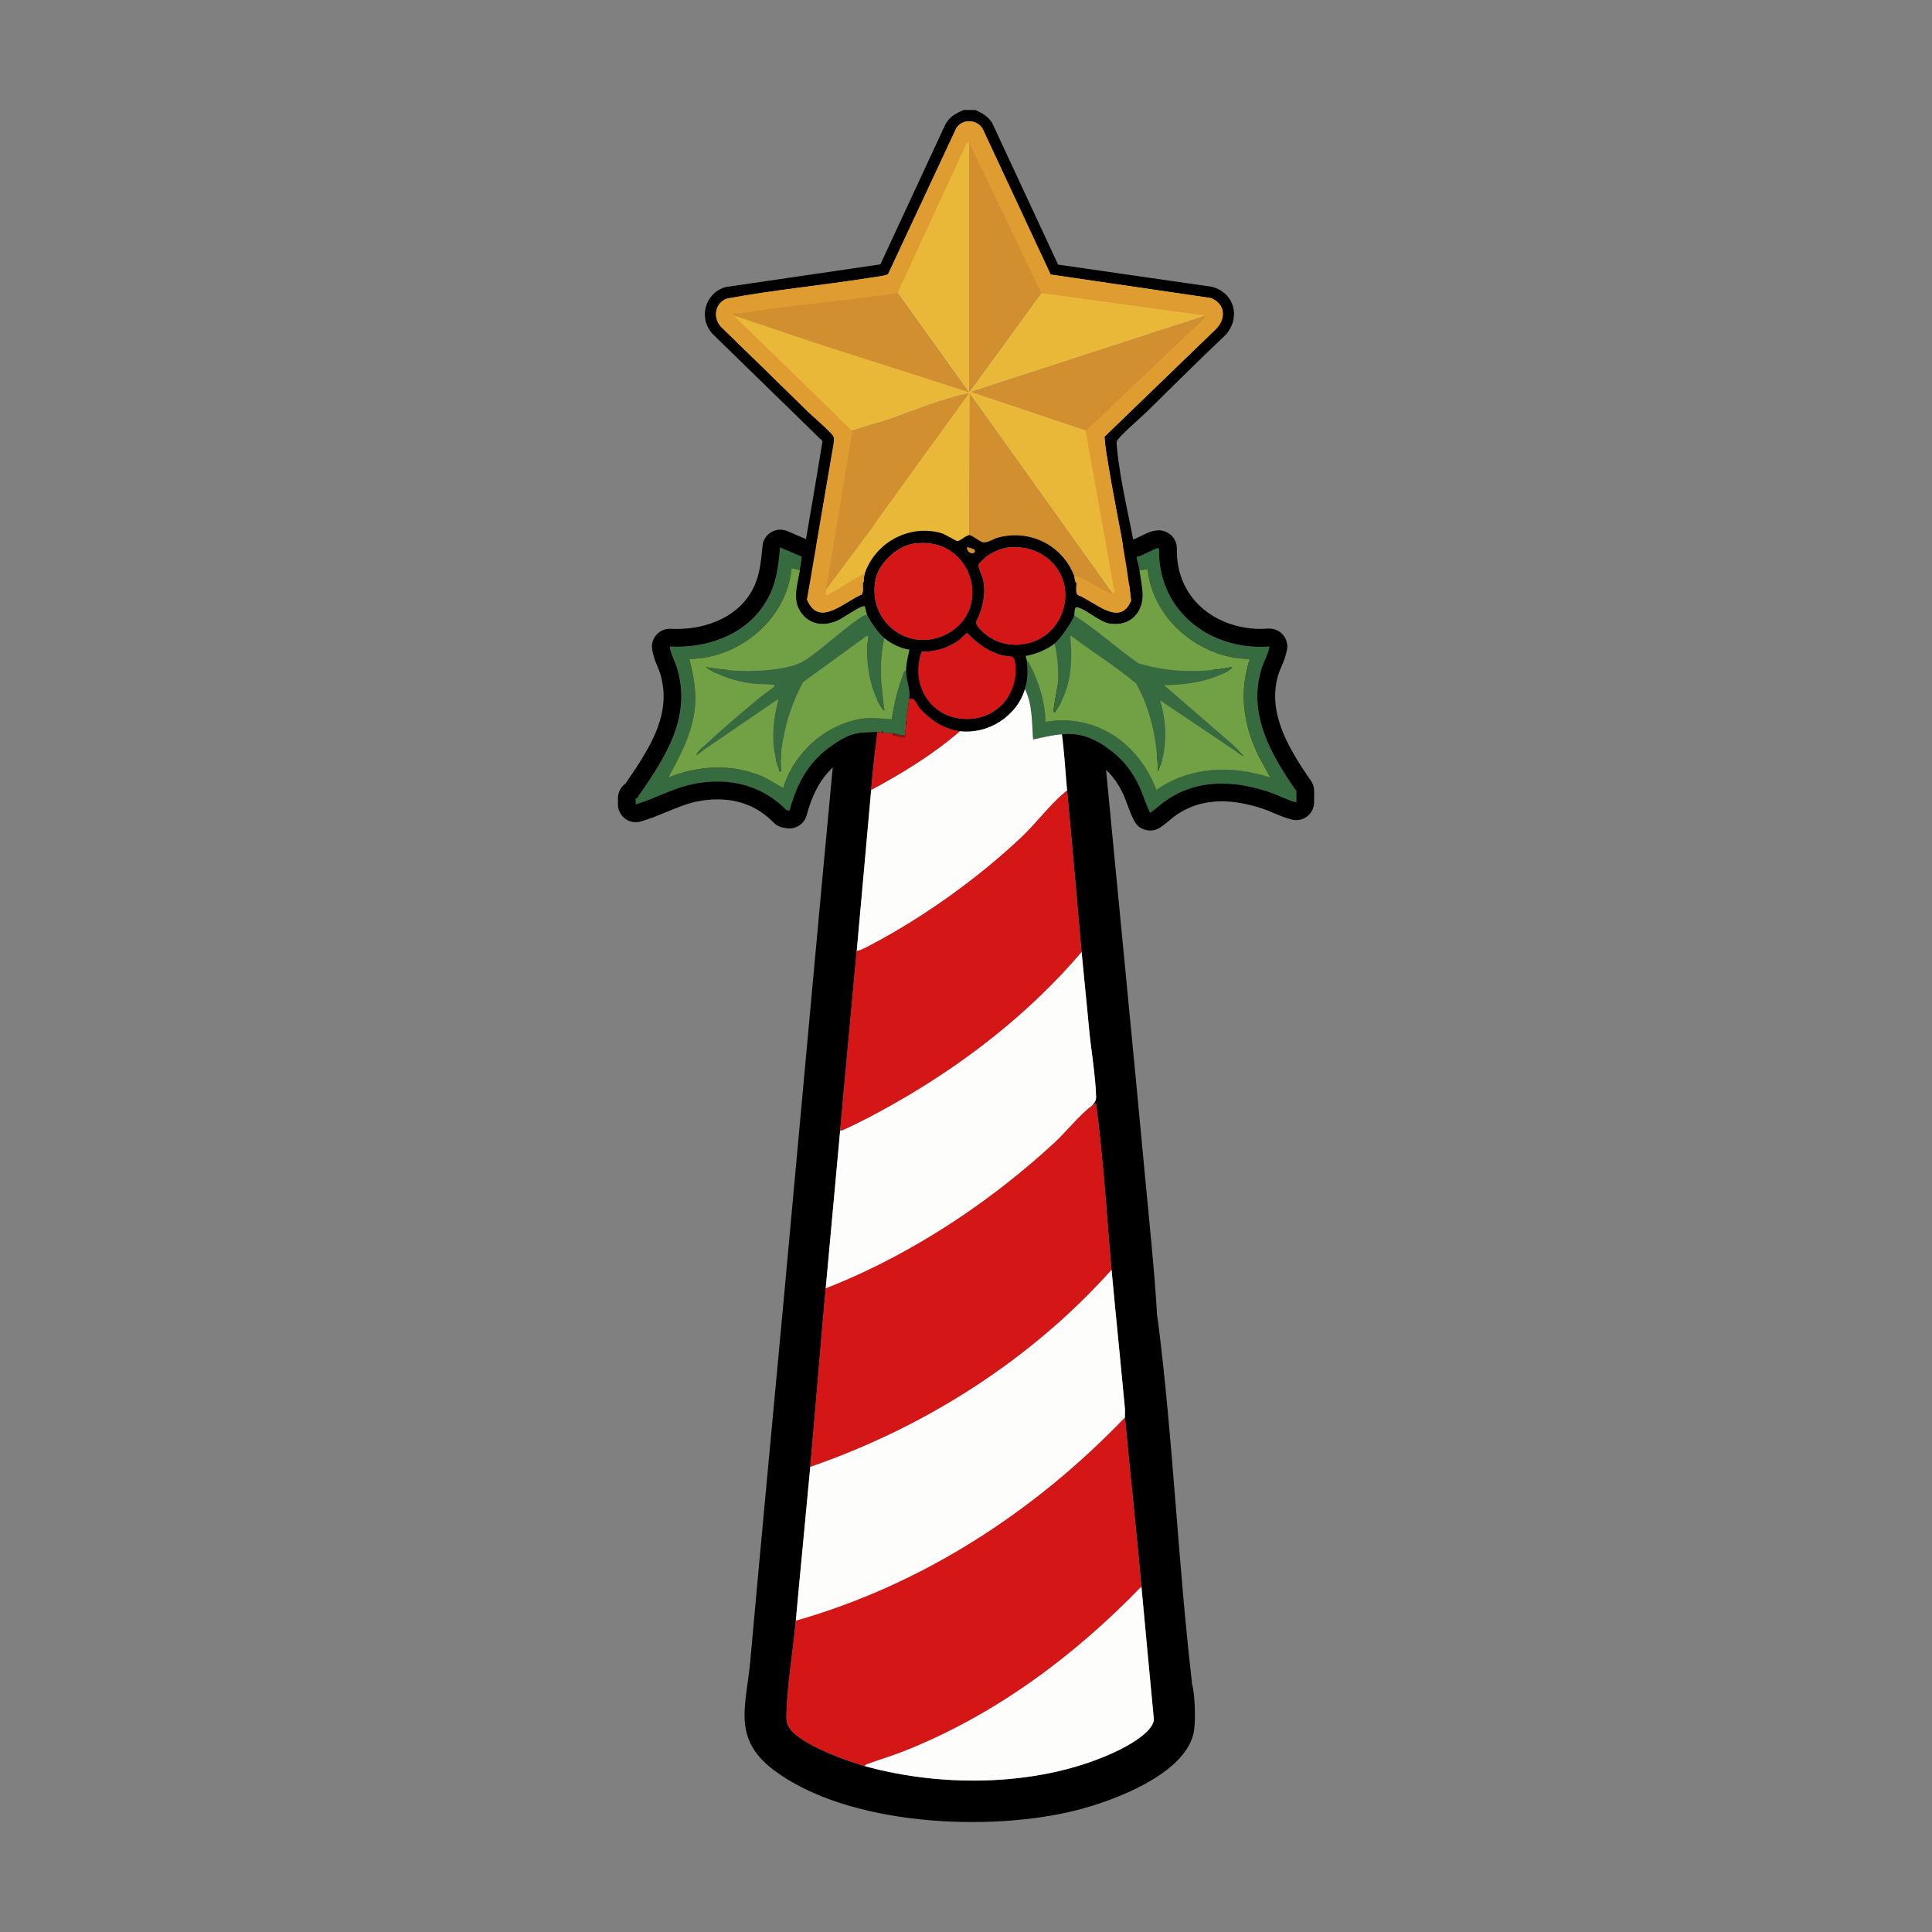 <svg id="Layer_2" data-name="Layer 2" xmlns="http://www.w3.org/2000/svg" viewBox="0 0 325 325">
  <rect x="0" y="0" width="325" height="325" fill="#808080" stroke="none"/>
  <defs>
    <style>
      .cls-1 {
        fill: #72a045;
      }

      .cls-2 {
        fill: #df9c30;
      }

      .cls-3 {
        fill: #d28f30;
      }

      .cls-4 {
        fill: #eab838;
      }

      .cls-5 {
        fill: #fdfdfc;
      }

      .cls-6 {
        fill: #356b3e;
      }

      .cls-7 {
        fill: #d41616;
      }

      .cls-8 {
        fill: #811d1e;
      }
    </style>
  </defs>
  <g id="Layer_1-2" data-name="Layer 1-2">
    <g>
      <g>
        <path class="cls-4" d="M136.62,57.34l-16.77-5.5v1.05c0,.26.03.53.11.78.09.26.31.57.5.82,1.01,1.37,3.08,3.42,4.39,4.71,2.5,2.49,5.12,4.88,7.63,7.35,2.39,2.35,4.6,4.9,7.19,7.02l9.99-3.06c.66-.21.53-.19.93-.33,3.68-1.36,8-3.03,11.72-3.88.25-.06.45-.14.39.22l-15.53,21.41c-.04.26-.35.49-.38.68l-10.67,14.33c.95.87,1.79.98,3.02.57,2.04-.68,5.1-2.73,7.15-3.8,5.6-2.92,11.21-5.84,16.77-8.85l.08-24.6,26.51,37.11c.92-.53,1.42-1.78,1.36-2.81l-4.57-26.92-23.03-7.73,42.85-13.93c-.22-1.07-1.33-1.77-2.33-2.01l-26.46-3.85-14.39,19.79V20.32c-.98,0-1.76.32-2.34,1.13l-12.05,24.63,14.23,19.84"></path>
        <g>
          <path class="cls-3" d="M206.24,52.22c0,1.05-.36,2.07-1.01,2.89-1,1.26-2.17,2.42-3.31,3.55-2.5,2.48-5.12,4.86-7.63,7.32s-5.08,5.31-7.87,7.68l-23.03-7.73,42.85-13.93"></path>
          <path class="cls-3" d="M177.44,46.14l-14.39,19.79V20.32c1.13,0,2.05.57,2.57,1.6l11.83,24.22h-.01Z"></path>
          <path class="cls-3" d="M148.66,46.09c-6.23.74-12.43,1.77-18.63,2.7-2.47.37-6.26.48-8.51,1.23-.8.27-1.46.99-1.65,1.83l17.27,5.84,25.74,8.24-14.23-19.84h.01Z"></path>
          <path class="cls-3" d="M189.64,103.39c-.78.45-1.85.68-2.65.2l-23.93-12.71.08-24.6,26.51,37.11h-.01Z"></path>
          <path class="cls-3" d="M149.23,85.2l13.49-18.68c.68-.59-.13-.28-.39-.22-3.72.85-8.03,2.52-11.72,3.88l-.93.33-9.99,3.06-4.57,26.9c-.04,1.07.27,1.79,1.02,2.47l10.67-14.33c0-.05.22-.36.52-.78l.17-.23c.55-.77,1.31-1.78,1.74-2.41h-.01Z"></path>
        </g>
      </g>
      <path d="M164.07,18.5c1.15.52,2.09,1.05,2.81,2.14l11.11,23.87,25.87,3.73c3.75.99,4.9,5.04,2.39,8.02-4.49,4.25-8.87,8.6-13.27,12.94-.76.75-4.91,4.37-5.09,4.98-.1.32-.04.66-.01.98.5,5.76,2.29,12.67,3.28,18.51.13.78.42,1.66.52,2.26.17,1.03.45,2.74.52,3.73.23,3.43-2.09,5.84-5.6,5.25-1.67-.28-4.13-2.57-5.43-2.73-.51-.07-.34,1.14-.43,1.39-.42,1.16-2.31,3.87-3.3,4.69-1.23,1.02-3.29,1.83-4.86,2.08-.06.3.16.6.17.87.12,1.78.18,2.94-.35,4.69-1.39,4.62-6.15,7.66-10.94,7.12-2.6-.29-5-1.89-6.69-3.82-.53-.61-.92-2.07-1.82-1.56.25-1.87-.48-2.87-.52-4.69-.03-1.32.35-2.36.52-3.64-1.41-.18-3.08-1.01-4.16-1.92s-2.38-2.73-2.95-3.99c-.14-.31-.2-.81-.33-1.14-.07-.18.11-.29-.27-.24-.8.1-3.36,1.96-4.37,2.41-1.95.87-4.2.81-5.71-.84-2.06-2.25-1.05-4.97-.6-7.64.13-.75.22-1.51.35-2.26.03-.17.24-.49.3-.83,1.07-6.22,2.15-12.43,3.15-18.66l-18.46-18c-2.48-2.65-1.33-6.91,2.16-7.91l26.04-3.82,10.9-23.48c.67-1.33,1.82-1.97,3.15-2.49h1.92ZM181.08,98c.09.64-.24,1.61.25,2.09,2.79,1.03,7.11,5.53,8.94.93-.77-7.52-2.53-14.96-3.76-22.43-.28-1.69-.6-3.43-.71-5.12l18.63-18c1.87-1.73,1.78-4.35-.74-5.34l-26.94-3.95-11.43-24.5c-.94-1.63-3.36-1.73-4.41-.18l-11.5,24.61c-.4.3-2.66.55-3.33.66-7.91,1.25-15.92,2-23.79,3.46-2.01.75-2.39,3.17-1.01,4.72,4.87,4.73,9.73,9.48,14.58,14.24.68.67,4.22,3.7,4.39,4.28.11.36.04.79,0,1.16l-4.48,26.22c1.97,4.82,6.28.33,9.2-.85.31-.35.16-1.46.17-2,.28-.12.14-.48.17-.69.04-.3.08-.58.17-.87,1.81-5.22,7.47-8.28,12.84-6.77.64.18,2.47,1.33,2.72,1.35.43.04,1.49-1.02,2.06-1,.4.01,1.75,1.12,2.27,1.21.62.1,1.58-.41,2.16-.69,5.47-1.68,11.2,1.08,13.19,6.42.08.22.06.6.17.87.03.07.11.13.17.17h.01ZM153.78,91.45c-2.75.37-5.82,3.18-6.44,5.89-1.6,6.97,5.3,12.62,11.8,9.37,8-3.99,4.5-16.6-5.37-15.26h0ZM163.89,92.45c-.03-.05-1.11-.44-1.21-.36,0,1.27,1.73,1.16,1.21.36ZM169.4,92.14c-1.16.16-2.7.87-3.61,1.6-.21.17-1.15,1.09-1.19,1.25-.1.38.68,2.04.8,2.61.39,1.9.1,3.65-.52,5.47-.47,1.38-1.25,1.5.12,2.91,4,4.11,10.98,2.93,13.38-2.26,2.9-6.29-2.28-12.5-8.99-11.59h.01ZM155.06,109.65c-2.17,5.84,1.96,11.68,8.23,11.27,4.71-.31,8.03-4.44,7.54-9.12-.2-1.94-.88-1.2-2.26-1.56-2.3-.59-4.24-2.02-5.83-3.73-.25-.04-1.08.94-1.39,1.17-1.88,1.36-3.95,1.96-6.28,1.96h0Z"></path>
      <g>
        <path class="cls-6" d="M191.15,93.66c.71.13,3.47-1.73,3.82-1.39-.22,10.45,8.53,17.22,18.57,16.49-.26,1.42-1.04,2.65-1.43,4.03-2.14,7.58,1.76,14.29,5.95,20.27v1.91c-1.63-.41-3.14-1.26-4.73-1.78-5.85-1.93-11.83-2.17-17.1,1.4-.96.65-1.77,1.48-2.74,2.12-.22-.05-1.41-3.47-1.68-4.06-1.38-3.03-3.11-5.2-5.88-7.05-2.38-1.6-4.41-2.29-7.29-2.08-1.69.12-3.22.53-4.86.87-.22-2.85-.08-5.9-1.39-8.51.53-1.75.47-2.91.35-4.69.28.13.37.38.5.63,1.52,2.86,2.57,6.36,2.63,9.61,8.49-1.47,15.76,3.67,18.66,11.45,5.66-3.98,12.75-4.21,19.18-2.08l-2.06-3.76c-2.5-5.33-3.26-10.5-1.41-16.2-8.39-.08-16.33-6.65-17.18-15.1l-1.39.17c-.1-.6-.39-1.48-.52-2.26h0Z"></path>
        <path d="M194.83,92.23c.06,0,.11.01.14.04-.21,9.93,7.69,16.54,17.11,16.54.49,0,.97-.02,1.47-.05-.26,1.42-1.04,2.65-1.43,4.03-2.14,7.58,1.76,14.29,5.95,20.27v1.91c-1.63-.41-3.14-1.26-4.73-1.78-2.61-.86-5.24-1.38-7.83-1.38-3.21,0-6.35.81-9.27,2.78-.96.65-1.77,1.48-2.74,2.12-.22-.05-1.41-3.47-1.68-4.06-1.38-3.03-3.11-5.2-5.88-7.05-2.11-1.41-3.94-2.12-6.33-2.12-.31,0-.63.01-.96.04-1.69.12-3.22.53-4.86.87-.22-2.85-.08-5.9-1.39-8.51.53-1.75.47-2.91.35-4.69.28.13.37.38.5.63,1.52,2.86,2.57,6.36,2.63,9.61.98-.17,1.94-.25,2.88-.25,7.23,0,13.21,4.82,15.78,11.7,3.38-2.38,7.26-3.42,11.21-3.42,2.67,0,5.37.48,7.97,1.34l-2.06-3.76c-2.5-5.33-3.26-10.5-1.41-16.2-8.39-.08-16.33-6.65-17.18-15.1l-1.39.17c-.1-.6-.39-1.48-.52-2.26h.08c.74,0,2.96-1.44,3.6-1.44M194.83,89.23c-1.01,0-1.89.44-3.01.99-.28.14-.7.35-.96.46-.68.07-1.32.36-1.82.85-.69.69-1.01,1.67-.85,2.63.09.53.22,1.05.34,1.5.07.27.15.59.18.74.18,1.07.9,1.92,1.84,2.3,1.9,7.32,8.33,13.23,15.97,14.76-.72,4.31-.17,8.58,1.66,13.12-.82-.08-1.63-.11-2.44-.11-3.52,0-6.88.74-9.87,2.17-3.6-6.45-10.02-10.46-17.11-10.46h-.19c-.45-2.62-1.37-5.33-2.67-7.77l-.03-.05c-.19-.37-.68-1.36-1.89-1.91-.39-.18-.81-.26-1.23-.26-.6,0-1.2.18-1.71.54-.86.6-1.35,1.61-1.28,2.66.11,1.67.14,2.39-.23,3.62-.22.73-.15,1.53.19,2.21.77,1.52.87,3.49.97,5.58.03.61.06,1.21.11,1.81.07.86.5,1.65,1.19,2.17.52.39,1.16.6,1.8.6.2,0,.41-.02.61-.06.38-.08.75-.16,1.11-.24,1.16-.25,2.25-.49,3.35-.57.26-.02.51-.03.75-.03,1.65,0,2.91.44,4.66,1.61,2.22,1.49,3.62,3.17,4.82,5.81.06.13.26.66.4,1.05,1.2,3.21,1.61,4.29,3.33,4.68.22.05.45.08.67.08.58,0,1.16-.17,1.66-.5.63-.42,1.18-.87,1.66-1.28.39-.32.75-.63,1.1-.86,2.26-1.53,4.74-2.27,7.59-2.27,2.09,0,4.41.41,6.89,1.23.56.18,1.14.43,1.76.69.94.4,2.01.85,3.17,1.15.24.06.49.09.74.09.66,0,1.31-.22,1.84-.63.73-.57,1.16-1.44,1.16-2.37v-1.91c0-.62-.19-1.22-.54-1.72-4.5-6.42-7.17-11.9-5.52-17.73.12-.42.32-.88.53-1.38.36-.84.76-1.8.97-2.93.17-.91-.1-1.85-.72-2.55-.57-.64-1.39-1-2.23-1h-.22c-.42.03-.84.05-1.25.05-4.12,0-7.97-1.52-10.57-4.18-2.39-2.44-3.61-5.66-3.54-9.3.02-.83-.31-1.63-.9-2.21-.59-.58-1.39-.9-2.24-.9h0v.03Z"></path>
      </g>
      <g>
        <path class="cls-6" d="M134.91,93.66c-.13.74-.22,1.51-.35,2.26l-1.39-.35c-.78,8.57-8.73,15.18-17.19,15.28.72,2.95,1.25,5.7.85,8.74-.54,4.08-2.48,7.67-4.41,11.21,5.03-1.99,10.36-2.34,15.45-.35,1.45.57,2.52,1.42,3.9,2.09,1.8-5.82,6.92-10.54,12.98-11.59,1.83-.32,3.43-.08,5.26.06.42-2.58.99-5.18,1.95-7.61.11-.27.05-.56.47-.47.04,1.82.77,2.81.52,4.69-.17,1.29-.38,2.53-.52,3.82-.03.28,0,.32,0,.35-.06.66-.15,1.21-.17,1.91-.74.12-1.4-.26-2.08-.35-.31-.04-1.48.07-1.56,0-.03-.02.02-.25,0-.35-.19-.07-.32.17-.35.17-.2.03-.47,0-.69,0-3.31.07-4.24.07-7.12,1.91-4.24,2.71-6.33,6.47-7.64,11.28l-.52-.09c-4.28-4.37-10.03-5.6-15.94-4.31-3.26.71-6.23,2.44-9.4,3.36v-1.04c.39.09.37-.21.52-.43,4.45-6.4,8.85-13.08,6.51-21.27-.38-1.33-1.11-2.5-1.3-3.82,7.14.4,14.46-2.64,17.22-9.6.9-2.28,1.12-4.64,1.36-7.06l3.64,1.56h0Z"></path>
        <path d="M131.26,92.1l3.64,1.56c-.13.74-.22,1.51-.35,2.26l-1.39-.35c-.78,8.57-8.73,15.18-17.19,15.28.72,2.95,1.25,5.7.85,8.74-.54,4.08-2.48,7.67-4.41,11.21,2.73-1.08,5.55-1.68,8.38-1.68,2.37,0,4.75.42,7.08,1.33,1.45.57,2.52,1.42,3.9,2.09,1.8-5.82,6.92-10.54,12.98-11.59.66-.11,1.3-.16,1.92-.16,1.1,0,2.17.13,3.34.21.42-2.58.99-5.18,1.95-7.61.09-.24.06-.49.33-.49.04,0,.09,0,.14.02.04,1.82.77,2.81.52,4.69-.17,1.29-.38,2.53-.52,3.82-.03.28,0,.32,0,.35-.06.66-.15,1.21-.17,1.91-.1.02-.2.02-.3.02-.62,0-1.19-.29-1.78-.37-.05,0-.13-.01-.23-.01-.32,0-.82.03-1.11.03-.12,0-.21,0-.23-.02-.03-.02.02-.25,0-.35-.02,0-.05-.01-.07-.01-.15,0-.25.18-.28.19-.06,0-.13.01-.2.01-.15,0-.3-.01-.45-.01h-.04c-3.31.07-4.24.07-7.12,1.91-4.24,2.71-6.33,6.47-7.64,11.28l-.52-.09c-3.22-3.29-7.27-4.8-11.6-4.8-1.43,0-2.88.16-4.35.48-3.26.71-6.23,2.44-9.4,3.36v-1.04s.09.02.12.02c.26,0,.26-.25.39-.44,4.45-6.4,8.85-13.08,6.51-21.27-.38-1.33-1.11-2.5-1.3-3.82.41.02.82.03,1.23.03,6.74,0,13.38-3.07,15.99-9.64.9-2.28,1.12-4.64,1.36-7.06M131.26,89.1c-.53,0-1.06.14-1.53.42-.82.49-1.37,1.34-1.46,2.29v.09c-.22,2.21-.42,4.3-1.16,6.16-2.26,5.71-8.3,7.74-13.2,7.74-.35,0-.71,0-1.07-.03h-.17c-.84,0-1.64.35-2.21.97-.61.66-.89,1.56-.76,2.45.17,1.16.57,2.12.92,2.97.19.45.36.87.47,1.24,1.85,6.46-1.25,11.74-5.88,18.42-.05.03-.1.07-.14.11-.71.57-1.12,1.43-1.12,2.34v1.04c0,.94.44,1.83,1.2,2.4.53.4,1.16.6,1.8.6.28,0,.56-.04.83-.12,1.56-.45,3.02-1.05,4.43-1.64,1.65-.68,3.21-1.33,4.77-1.67,1.26-.27,2.51-.41,3.71-.41,3.74,0,6.92,1.31,9.45,3.9.45.45,1.02.76,1.65.86l.52.09c.17.03.33.04.49.04,1.33,0,2.53-.89,2.89-2.21,1.26-4.64,3.16-7.5,6.36-9.54,2.13-1.36,2.44-1.37,5.44-1.43h.09c.54.19,1.01.19,1.24.19.17,0,.41,0,.65-.02.13,0,.25-.01.37-.01.07.02.14.04.22.06.44.13,1.1.32,1.88.32.27,0,.54-.02.8-.07,1.4-.24,2.45-1.43,2.5-2.85,0-.34.05-.64.09-1,.03-.25.06-.5.08-.76,0-.13,0-.27,0-.4.08-.74.19-1.46.3-2.23.07-.46.13-.93.2-1.4.22-1.62-.05-2.8-.27-3.75-.12-.52-.21-.94-.22-1.41-.03-1.39-1.02-2.58-2.39-2.86-.25-.05-.51-.08-.75-.08-1.16,0-2.68.66-3.17,2.51-.62,1.61-1.13,3.37-1.57,5.4-.29-.01-.58-.02-.88-.02-.86,0-1.65.07-2.43.2-5.84,1.01-11.09,4.98-13.92,10.28-.41-.22-.86-.43-1.35-.62-2.61-1.02-5.36-1.54-8.17-1.54-.92,0-1.85.06-2.77.16.82-1.97,1.49-4.07,1.78-6.31.31-2.33.15-4.48-.2-6.51,7.68-1.5,14.14-7.42,16.05-14.77.19-.07.37-.17.54-.28.7-.46,1.18-1.19,1.31-2.01.06-.38.12-.77.18-1.15.05-.37.11-.73.17-1.09.23-1.37-.5-2.72-1.77-3.26l-3.64-1.56c-.38-.16-.78-.24-1.18-.24h0Z"></path>
      </g>
      <path d="M147.58,123.17c-.41,3.23-.75,6.48-1.04,9.72-.82,9.02-1.6,18.06-2.43,27.08-.93,10.06-1.85,20.14-2.78,30.2l-2.43,26.56c-.91,9.99-1.7,20.12-2.6,30.03-.79,8.59-1.65,17.24-2.43,25.86-.45,4.99-1.4,10.52-1.56,15.54-.04,1.11-.04,1.75.62,2.68,1.83,2.6,9.47,5.4,12.57,6.26,13.27,3.68,29.92,3.45,42.47-2.57,1.74-.84,6.08-3.18,6.14-5.33-.7-7.43-1.42-14.87-2.09-22.3-.86-9.49-1.9-19.01-2.78-28.47-.04-.4.04-.82,0-1.22v-.17c-.73-7.81-1.54-15.67-2.26-23.43-.52-5.56-.87-11.18-1.39-16.75-.35-3.73-.7-7.49-1.22-11.2-.29-.03-.47.2-.69.35.38-.51.72-.76.7-1.47-.1-3.71-.88-8.04-1.22-11.81-.38-4.2-.84-8.41-1.22-12.58-.8-8.95-1.56-18.07-2.43-27.08-.31-3.18-.46-6.38-.87-9.55,2.88-.21,4.91.49,7.29,2.08v2.52c2.24,23.55,4.57,47.1,6.77,70.65.68,7.26,1.48,14.69,1.91,21.96v.17c.02.36.06.7.17,1.04-.09.08,0,.13,0,.17,2.57,20.2,3.37,40.69,5.73,60.93-.14.1-.01.13,0,.17.53,1.83.69,6.64.24,8.49-1.68,6.85-13.41,11.23-19.64,12.81-14.66,3.72-38.49,2.64-50.95-6.75-7.1-5.35-4.62-10.83-3.94-18.46,1.8-20.01,3.7-40.03,5.56-60.06,2.9-31.39,5.71-62.79,8.68-94.17,2.88-1.84,3.81-1.84,7.12-1.91h0Z"></path>
      <path class="cls-1" d="M194.62,220.89v-.17l.17.09-.17.09h0Z"></path>
      <path class="cls-1" d="M200.51,283.21s-.14-.07,0-.17v.17Z"></path>
      <path class="cls-5" d="M172.4,115.88c1.31,2.61,1.17,5.65,1.39,8.51,1.64-.34,3.17-.75,4.86-.87.41,3.17.56,6.37.87,9.55h-.17l-.35.35c-2.36,1.95-4.76,5.15-7.11,7.38-7.28,6.89-16.51,13.52-25.4,18.17-.74.38-1.55.89-2.37,1.01.83-9.02,1.61-18.05,2.43-27.08,5.24-2.84,10.42-5.98,14.93-9.89,4.79.54,9.55-2.5,10.94-7.12h-.02Z"></path>
      <path class="cls-1" d="M191.67,95.92l1.39-.17c.86,8.45,8.8,15.03,17.18,15.1-1.85,5.7-1.08,10.88,1.41,16.2l2.06,3.76c-6.43-2.13-13.52-1.9-19.18,2.08-2.9-7.78-10.17-12.93-18.66-11.45-.06-3.25-1.11-6.75-2.63-9.61-.13-.25-.22-.5-.5-.63-.02-.27-.23-.56-.17-.87,1.57-.26,3.63-1.06,4.86-2.08.49,2.18.67,4.45.53,6.69-.05.72-.85,4.57-.7,4.77.24.32.39-.24.45-.33,2.44-3.45,2.74-7.92,2.37-11.96-.02-.25-.19-.45.22-.39,3.56,2.7,7.4,5.08,10.82,7.92,2.53,4.55,3.53,9.63,3.68,14.81l.64-1.7c.96-3.35.72-6.98-.3-10.28l14.06,9.46-1.73-1.91-11.63-10.07c3.1-.06,6.26-.4,9.14-1.62.75-.31,1.82-.79,2.31-1.42-5.32.99-10.56.92-15.76-.64-3.69-2.56-6.99-5.66-10.8-8.04.09-.24-.08-1.45.43-1.39,1.29.17,3.76,2.45,5.43,2.73,3.5.59,5.83-1.82,5.6-5.25-.07-1-.35-2.71-.52-3.73v.02Z"></path>
      <path class="cls-7" d="M153.78,91.45c9.87-1.34,13.37,11.27,5.37,15.26-6.5,3.24-13.4-2.4-11.8-9.37.62-2.71,3.68-5.52,6.44-5.89h0Z"></path>
      <path class="cls-7" d="M169.4,92.14c6.71-.91,11.89,5.3,8.99,11.59-2.4,5.19-9.38,6.37-13.38,2.26-1.37-1.41-.59-1.53-.12-2.91.61-1.81.91-3.57.52-5.47-.12-.57-.89-2.23-.8-2.61.04-.16.98-1.08,1.19-1.25.91-.74,2.45-1.45,3.61-1.6h0Z"></path>
      <path class="cls-7" d="M155.06,109.65c2.33,0,4.4-.6,6.28-1.96.32-.23,1.15-1.22,1.39-1.17,1.59,1.7,3.53,3.14,5.83,3.73,1.38.35,2.06-.39,2.26,1.56.49,4.68-2.83,8.81-7.54,9.12-6.27.41-10.4-5.42-8.23-11.27h0Z"></path>
      <path class="cls-6" d="M145.84,103.38c.58,1.27,1.88,3.1,2.95,3.99-.9,3.98-.6,8.15,0,12.15-.27-.07-.41-.36-.55-.57-1.89-2.93-2.53-7.01-2.4-10.46,0-.25.45-1.67-.08-1.47l-10.65,7.75c-1.36,2.54-2.4,5.25-3.03,8.08-.48,2.16-.97,4.73-.64,6.91-.49.09-.29-.12-.39-.38-1.5-3.77-1.1-7.93-.13-11.77l-13.71,9.37c-.19-.2,1.34-1.62,1.56-1.82,2.86-2.68,6.17-5.46,9.2-7.98.39-.33,2.15-1.48,2.26-1.74.15-.35-.24-.24-.43-.26-1.09-.08-2.21-.04-3.3-.18-2.61-.32-5.61-1.24-7.73-2.77,3.93.65,7.73.87,11.69.32,2.05-.28,3.9-.68,5.57-1.89,2.82-2.04,5.41-4.49,8.27-6.49.47-.33.96-.69,1.55-.8h-.01Z"></path>
      <path class="cls-6" d="M180.72,103.55c3.81,2.38,7.11,5.48,10.8,8.04,5.2,1.56,10.45,1.63,15.76.64-.49.63-1.56,1.1-2.31,1.42-2.88,1.21-6.04,1.56-9.14,1.62l11.63,10.07,1.73,1.91-14.06-9.46c1.02,3.3,1.25,6.93.3,10.28l-.64,1.7c-.14-5.18-1.15-10.26-3.68-14.81-3.42-2.85-7.26-5.23-10.82-7.92-.4-.07-.24.13-.22.39.37,4.04.07,8.5-2.37,11.96-.06.09-.21.64-.45.33-.15-.19.66-4.04.7-4.77.14-2.24-.04-4.51-.53-6.69.98-.82,2.88-3.53,3.3-4.69v-.02Z"></path>
      <path class="cls-7" d="M161.46,123c-4.5,3.92-9.69,7.06-14.93,9.89.3-3.24.63-6.49,1.04-9.72.22,0,.49.03.69,0l.35.17c.08.07,1.25-.04,1.56,0-.1.47.23.34.52.43.51.15,1.03.31,1.56.27v-.35c.03-.7.12-1.25.17-1.91l.15-.24-.15-.11c.14-1.29.35-2.53.52-3.82.9-.5,1.29.95,1.82,1.56,1.68,1.93,4.08,3.52,6.69,3.82h.01Z"></path>
      <path class="cls-3" d="M163.89,92.45c.53.81-1.2.92-1.21-.36.09-.08,1.17.3,1.21.36Z"></path>
      <path class="cls-3" d="M145.15,98c0-.23-.09-.57.17-.69-.03.22.11.57-.17.69Z"></path>
      <path class="cls-3" d="M181.08,98c-.06-.05-.14-.1-.17-.17.08.02.16.09.17.17Z"></path>
      <path class="cls-8" d="M152.26,123.69v.35c-.54.04-1.06-.11-1.56-.27-.29-.09-.62.04-.52-.43.68.09,1.34.47,2.08.35Z"></path>
      <path class="cls-8" d="M148.27,123.17s.16-.24.35-.17c.02.1-.03.32,0,.35l-.35-.17h0Z"></path>
      <path class="cls-8" d="M152.44,121.78s-.03-.07,0-.35l.15.11-.15.24Z"></path>
      <path class="cls-1" d="M134.56,95.92c-.45,2.68-1.46,5.39.6,7.64,1.52,1.65,3.76,1.71,5.71.84,1-.45,3.56-2.31,4.37-2.41.38-.05.19.06.27.24.14.34.19.83.33,1.14-.59.11-1.07.46-1.55.8-2.86,2-5.44,4.45-8.27,6.49-1.68,1.21-3.52,1.61-5.57,1.89-3.97.55-7.76.33-11.69-.32,2.12,1.53,5.12,2.45,7.73,2.77,1.09.13,2.21.1,3.3.18.19.01.58-.1.43.26-.11.25-1.87,1.41-2.26,1.74-3.03,2.53-6.34,5.3-9.2,7.98-.22.21-1.75,1.62-1.56,1.82l13.71-9.37c-.97,3.84-1.37,8,.13,11.77.11.26-.1.47.39.38-.33-2.18.16-4.75.64-6.91.63-2.82,1.67-5.53,3.03-8.08l10.65-7.75c.53-.2.09,1.21.08,1.47-.13,3.44.52,7.52,2.4,10.46.14.22.28.5.55.57-.6-4-.9-8.17,0-12.15,1.08.9,2.75,1.74,4.16,1.92-.16,1.28-.55,2.32-.52,3.64-.43-.09-.37.2-.47.47-.95,2.44-1.53,5.03-1.95,7.61-1.83-.13-3.43-.37-5.26-.06-6.06,1.05-11.18,5.76-12.98,11.59-1.38-.67-2.45-1.52-3.9-2.09-5.09-2-10.43-1.65-15.45.35,1.93-3.55,3.87-7.13,4.41-11.21.4-3.05-.13-5.8-.85-8.74,8.46-.09,16.41-6.71,17.19-15.28l1.39.35h.01Z"></path>
      <path class="cls-7" d="M192.01,266.89c-11.38,11.76-24.73,21.69-40.05,27.73-1.9.75-3.86,1.33-5.78,2.03-.27.1-.58.11-.69.44-3.1-.86-10.75-3.66-12.57-6.26-.66-.93-.65-1.57-.62-2.68.16-5.02,1.11-10.55,1.56-15.54,21.25-6.05,40.18-18.33,55.37-34.2.87,9.46,1.92,18.97,2.78,28.47h0Z"></path>
      <path class="cls-7" d="M183.68,186c.22-.15.4-.38.69-.35.51,3.71.87,7.46,1.22,11.2.52,5.57.87,11.19,1.39,16.75-13.59,15.19-31.44,26.51-50.69,33.15.91-9.91,1.69-20.04,2.6-30.03,10.81-4.23,21.15-10.38,30.28-17.54,2.82-2.21,5.63-4.58,8.25-7.02,1.79-1.67,4.45-4.93,6.25-6.16h0Z"></path>
      <path class="cls-5" d="M189.24,237.04v.17c.04.4-.04.82,0,1.22-15.19,15.86-34.12,28.15-55.37,34.2.78-8.62,1.64-17.28,2.43-25.86,19.25-6.65,37.1-17.96,50.69-33.15.72,7.76,1.53,15.62,2.26,23.43h-.01Z"></path>
      <path class="cls-5" d="M183.68,186c-1.8,1.24-4.45,4.5-6.25,6.16-2.63,2.44-5.43,4.81-8.25,7.02-9.13,7.16-19.47,13.3-30.28,17.54l2.43-26.56c.34.04.59-.13.87-.26,2.81-1.27,5.76-2.87,8.45-4.4,11.7-6.66,22.56-15.12,31.3-25.37.38,4.17.84,8.39,1.22,12.58.34,3.77,1.12,8.11,1.22,11.81.02.71-.32.96-.7,1.47h-.01Z"></path>
      <path class="cls-7" d="M181.94,160.14c-8.74,10.25-19.6,18.72-31.3,25.37-2.69,1.53-5.64,3.13-8.45,4.4-.29.13-.53.29-.87.26.92-10.07,1.85-20.14,2.78-30.2.83-.13,1.64-.63,2.37-1.01,8.89-4.65,18.12-11.28,25.4-18.17,2.36-2.23,4.75-5.43,7.11-7.38.13-.11.29-.17.35-.35h.17c.87,9.01,1.63,18.13,2.43,27.08h.01Z"></path>
      <path class="cls-5" d="M145.49,297.1c.11-.33.42-.34.69-.44,1.91-.7,3.88-1.29,5.78-2.03,15.32-6.04,28.67-15.97,40.05-27.73.67,7.43,1.39,14.87,2.09,22.3-.06,2.16-4.4,4.5-6.14,5.33-12.55,6.02-29.2,6.25-42.47,2.57Z"></path>
      <path class="cls-8" d="M179,133.41l.35-.35c-.06.18-.22.24-.35.35Z"></path>
      <path class="cls-2" d="M145.12,98c0,.54.14,1.65-.17,2-2.92,1.18-7.22,5.67-9.2.85l4.48-26.22c.03-.37.09-.8,0-1.16-.17-.58-3.71-3.61-4.39-4.28-4.85-4.76-9.7-9.51-14.58-14.24-1.38-1.56-1-3.97,1.01-4.72,7.87-1.46,15.88-2.21,23.79-3.46.68-.11,2.93-.36,3.33-.66l11.5-24.61c1.05-1.55,3.46-1.46,4.41.18l11.43,24.51,26.94,3.95c2.52.99,2.61,3.61.74,5.34l-18.63,18c.11,1.69.43,3.43.71,5.12,1.22,7.47,2.98,14.91,3.76,22.43-1.83,4.6-6.15.1-8.94-.93-.49-.48-.16-1.45-.25-2.09-.01-.08-.09-.15-.17-.17-.11-.27-.09-.65-.17-.87.3-.25,1.15.23,1.45.37,1.62.78,3.14,1.94,4.77,2.55.06-.09,0-.3.02-.31.06-.04.63.45.51-.08l-4.85-27,20.13-19.1-.17-.34-27.41-3.76-12.17-25.4-.4.22-11.64,25.2c-8.88,1.28-17.58,1.96-26.43,3.38-.46.07-1.24-.21-1.11.37l19.96,19.44-4.51,27.43c.06.29.29.12.47.04,2.03-.97,4.05-2.56,6.13-3.51-.1.28-.13.57-.17.87-.26.12-.17.47-.17.69v-.03Z"></path>
    </g>
  </g>
</svg>